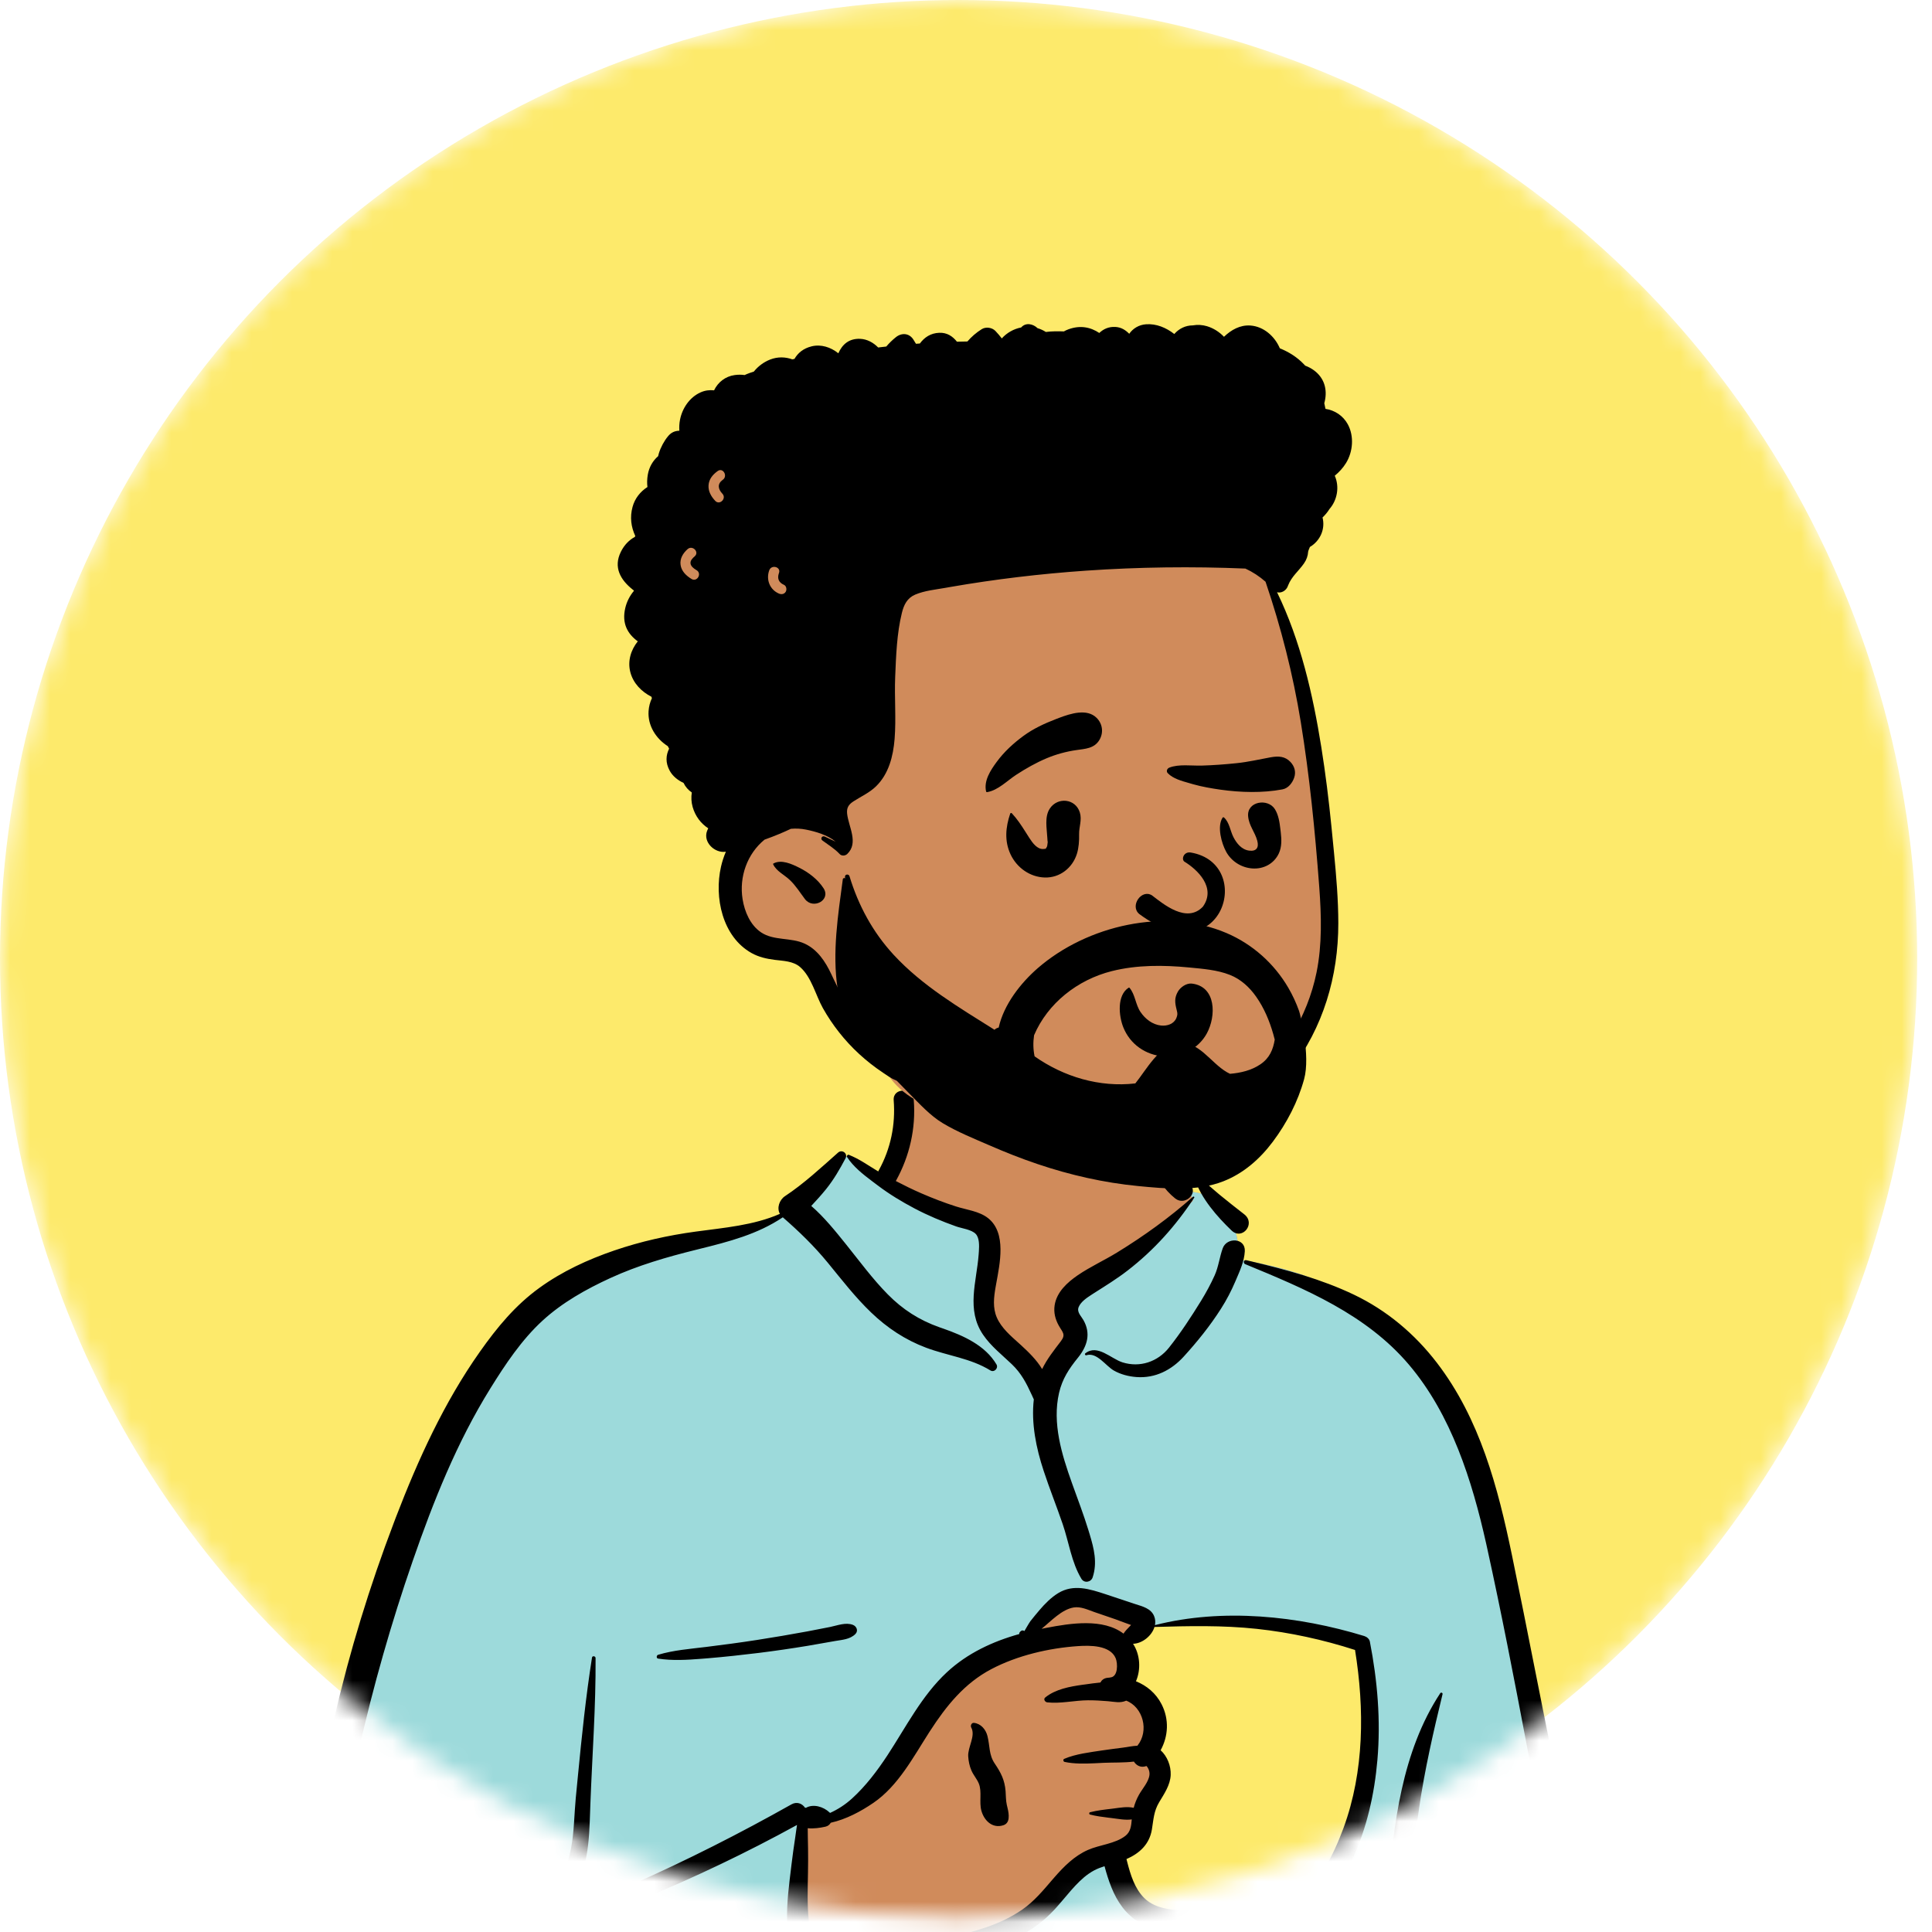 <?xml version="1.0" encoding="UTF-8"?> <svg xmlns="http://www.w3.org/2000/svg" width="96" height="96" viewBox="0 0 96 96" fill="none"> <mask id="mask0_163_1474" style="mask-type:alpha" maskUnits="userSpaceOnUse" x="0" y="0" width="96" height="96"> <circle cx="47.632" cy="47.632" r="47.632" fill="#D9D9D9"></circle> </mask> <g mask="url(#mask0_163_1474)"> <circle cx="47.632" cy="47.632" r="47.632" fill="#FDEA6B"></circle> <rect x="50.986" y="77.012" width="19.204" height="23.657" fill="#FDEA6B"></rect> <path fill-rule="evenodd" clip-rule="evenodd" d="M45.385 53.873C47.455 52.296 52.652 51.587 54.861 53.105C57.043 54.63 57.281 57.095 58.298 59.364C59.258 58.911 60.842 59.559 61.12 60.45C61.465 60.87 61.481 62.05 61.718 62.615C72.07 64.263 73.642 72.337 74.888 81.502C76.536 90.803 80.278 100.084 78.653 109.655C78.865 109.961 79.032 110.259 79.186 110.613C79.556 111.242 79.08 112.133 78.334 112.098C77.369 112.013 76.413 111.898 75.443 111.862C72.755 111.768 70.064 111.779 67.374 111.813L67.007 111.818C53.453 111.987 39.9 112.32 26.345 112.408C25.853 112.409 25.612 111.967 25.678 111.532C25.81 110.656 25.933 109.779 26.061 108.903C22.855 109.75 19.447 109.963 16.25 108.992C16.026 108.764 16.771 108.887 16.889 108.853C13.947 106.841 14.825 102.604 15.086 99.552C16.706 89.095 17.278 77.525 23.54 68.602C26.248 64.96 30.22 62.077 34.783 61.429L34.91 61.411C36.244 61.233 37.731 61.176 38.898 60.45C40.21 59.402 40.769 57.466 42.15 57.447C42.606 57.441 43.226 58.018 43.893 58.41C43.943 57.548 44.407 56.821 44.509 56.153L44.518 56.096C44.625 55.317 44.478 54.617 45.385 53.873ZM67.632 81.779C64.722 79.757 57.208 80.773 57.036 80.886C56.657 81.135 56.494 81.157 56.289 81.481C56.087 81.508 55.885 81.536 55.682 81.564C55.277 81.697 55.578 82.195 56.046 82.017C55.764 83.231 56.592 84.095 56.922 85.296C57.029 85.685 56.926 86.386 56.922 86.785C56.954 87.292 57.515 87.892 57.422 88.402C57.089 90.213 55.285 91.98 56.046 93.736C56.55 94.728 58.065 95.234 59.073 95.571C61.161 96.373 64.799 95.541 66.013 93.736C66.66 92.773 67.409 90.345 67.795 89.591L67.881 88.397C68.091 85.426 68.279 82.229 67.632 81.779Z" fill="#D08B5B"></path> <path fill-rule="evenodd" clip-rule="evenodd" d="M42.042 57.453L42.875 57.964L47.71 60.355C48.647 60.618 49.116 60.932 49.116 61.299V65.034C49.116 65.534 49.995 66.666 51.755 68.432L53.38 66.811L53.344 66.599C53.189 65.684 53.112 65.073 53.112 64.764C53.112 64.431 54.702 63.17 57.882 60.98L59.273 59.669L59.125 59.218C59.983 59.259 60.913 59.787 61.12 60.45C61.465 60.87 61.481 62.05 61.718 62.615C72.07 64.263 73.642 72.337 74.888 81.502C76.536 90.803 80.278 100.084 78.653 109.655C78.865 109.961 79.032 110.259 79.186 110.613C79.556 111.242 79.08 112.133 78.334 112.098C77.369 112.013 76.413 111.898 75.443 111.862C72.755 111.768 70.064 111.779 67.374 111.813L67.007 111.818C53.453 111.987 39.9 112.32 26.345 112.408C25.853 112.409 25.612 111.967 25.678 111.532C25.81 110.656 25.933 109.779 26.061 108.903C22.855 109.75 19.447 109.963 16.25 108.992C16.026 108.764 16.771 108.887 16.889 108.853C13.947 106.841 14.825 102.604 15.086 99.552C16.706 89.095 17.278 77.525 23.54 68.602C26.248 64.96 30.22 62.077 34.783 61.429L34.91 61.411L35.037 61.395C36.338 61.229 37.768 61.153 38.898 60.45C40.176 59.429 40.739 57.567 42.042 57.453ZM53.628 79.374C53.154 79.374 52.182 80.111 50.714 81.584L50.585 81.644C48.81 82.469 47.634 83.184 47.057 83.79L47.037 83.812C46.454 84.438 45.3 86.1 43.575 88.8L41.078 90.278H40.133L39.46 95.161L41.078 98.647L44.743 97.412L50.714 95.838L54.141 92.36L56.074 91.711C55.839 92.389 55.754 93.063 56.046 93.736C56.55 94.728 58.065 95.234 59.073 95.571C61.161 96.373 64.799 95.541 66.013 93.736C66.66 92.773 67.409 90.345 67.795 89.591L67.906 88.039C68.105 85.175 68.253 82.211 67.632 81.779C64.722 79.757 57.208 80.773 57.036 80.886C56.657 81.135 56.494 81.157 56.289 81.481L56.183 81.495L56.779 80.686L56.568 80.573C55.061 79.774 54.081 79.374 53.628 79.374ZM56.046 82.017C55.776 83.18 56.524 84.021 56.877 85.144L55.974 83.414L55.974 82.04C55.997 82.034 56.021 82.026 56.046 82.017Z" fill="#9DDADB"></path> <path fill-rule="evenodd" clip-rule="evenodd" d="M41.643 57.272C41.844 57.094 42.141 57.318 42.013 57.558C41.726 58.099 41.432 58.61 41.047 59.088C40.814 59.377 40.564 59.651 40.311 59.922C40.961 60.485 41.518 61.183 42.045 61.838C42.718 62.675 43.355 63.548 44.111 64.314C44.856 65.07 45.68 65.598 46.677 65.95L46.878 66.02C47.879 66.372 48.949 66.847 49.513 67.795C49.625 67.982 49.401 68.213 49.212 68.096C48.232 67.489 47.08 67.367 46.012 66.965C44.981 66.578 44.082 65.981 43.288 65.219C42.495 64.459 41.83 63.594 41.136 62.748C40.449 61.911 39.71 61.196 38.897 60.487C37.644 61.331 36.214 61.698 34.759 62.058L34.6 62.098C33.144 62.458 31.695 62.877 30.328 63.505C29.124 64.059 27.939 64.721 26.958 65.622C25.916 66.578 25.105 67.799 24.363 68.994C22.703 71.666 21.536 74.594 20.509 77.558C19.44 80.64 18.547 83.784 17.825 86.965C17.458 88.584 17.16 90.213 16.915 91.855C16.797 92.645 16.692 93.437 16.601 94.231C16.502 95.079 16.48 95.951 16.22 96.766C16.108 97.115 15.845 97.26 15.582 97.248L15.528 97.917C15.457 98.81 15.391 99.702 15.369 100.6C15.332 102.093 15.349 103.582 15.456 105.072L15.471 105.275C15.556 106.363 15.744 107.585 16.561 108.381C17.408 109.205 18.71 109.465 19.851 109.48C22.508 109.514 25.066 108.258 27.417 107.156C29.839 106.021 32.194 104.762 34.493 103.396C35.664 102.7 36.822 101.981 37.966 101.241C38.527 100.878 39.084 100.509 39.637 100.134C39.953 99.919 40.254 99.683 40.576 99.492C40.418 99.345 40.347 99.114 40.48 98.912C39.548 98.103 39.16 96.658 39.114 95.49C39.078 94.546 39.217 93.605 39.326 92.671C39.381 92.2 39.45 91.729 39.52 91.26C39.548 91.075 39.57 90.877 39.603 90.681C37.086 92.065 34.498 93.297 31.843 94.392C30.481 94.953 29.102 95.457 27.705 95.92L27.421 96.013C26.097 96.447 24.741 96.856 23.371 97.104C23.298 97.118 23.239 97.009 23.317 96.975C24.651 96.386 26.032 95.889 27.386 95.347L27.609 95.256V95.256C27.583 95.254 27.557 95.251 27.529 95.244C26.735 95.053 25.947 94.757 25.168 94.508C24.445 94.277 23.632 94.132 22.956 93.784C22.904 93.757 22.933 93.684 22.984 93.681C23.744 93.628 24.568 93.85 25.313 93.98L25.593 94.029C26.061 94.112 26.541 94.201 27.007 94.317C27.024 94.16 27.111 94.003 27.235 93.911C28.602 92.899 28.463 90.854 28.609 89.346L28.718 88.226C28.908 86.267 29.11 84.308 29.416 82.363C29.433 82.26 29.593 82.289 29.594 82.387C29.61 84.798 29.428 87.197 29.337 89.604L29.323 89.999C29.272 91.484 29.233 93.026 28.298 94.169C28.429 94.093 28.605 94.093 28.711 94.219C28.841 94.374 28.917 94.547 28.914 94.718C29.759 94.364 30.6 94 31.437 93.629C34.129 92.437 36.763 91.102 39.329 89.657C39.605 89.502 39.867 89.624 40.004 89.829L40.023 89.826C40.027 89.826 40.03 89.826 40.033 89.826L40.053 89.825C40.054 89.825 40.054 89.825 40.055 89.825C40.416 89.626 40.908 89.768 41.218 90.057C41.227 90.066 41.235 90.075 41.243 90.084C41.635 89.908 42.002 89.67 42.334 89.369C43.014 88.752 43.59 87.99 44.093 87.225C45.018 85.816 45.803 84.25 47.053 83.091C48.068 82.148 49.327 81.562 50.648 81.194C50.642 81.155 50.657 81.114 50.684 81.087C50.751 81.017 50.8 80.993 50.887 81.035C50.894 81.039 50.898 81.043 50.901 81.049L51.03 80.828C51.101 80.709 51.173 80.588 51.198 80.557C51.348 80.368 51.502 80.18 51.659 79.997C51.924 79.686 52.227 79.38 52.577 79.164C53.345 78.693 54.151 78.96 54.94 79.217C55.417 79.373 55.892 79.534 56.368 79.692L56.417 79.708C56.772 79.822 57.187 79.922 57.345 80.298C57.408 80.447 57.418 80.601 57.389 80.751C60.758 79.894 64.501 80.288 67.79 81.294C67.916 81.333 68.042 81.436 68.068 81.573C68.445 83.506 68.613 85.488 68.442 87.454C68.295 89.151 67.919 90.814 67.211 92.368L67.171 92.455C66.505 93.895 65.45 95.67 63.839 96.121C62.866 96.394 61.79 96.233 60.798 96.183C59.834 96.135 58.848 96.127 57.893 95.976C57.042 95.841 56.297 95.459 55.771 94.767C55.318 94.17 55.079 93.449 54.883 92.731C54.794 92.76 54.705 92.79 54.617 92.824C54.248 92.969 53.935 93.202 53.651 93.476C53.054 94.055 52.59 94.759 51.964 95.311C51.398 95.812 50.753 96.201 50.061 96.5C48.627 97.12 47.088 97.368 45.572 97.696L45.466 97.719C44.324 97.97 43.158 98.278 42.15 98.872C42.13 99.047 42.051 99.212 41.923 99.32C42.101 99.487 42.176 99.752 42.02 100C41.583 100.693 40.832 101.087 40.157 101.53L40.113 101.559C39.449 101.999 38.779 102.431 38.104 102.853C36.732 103.713 35.331 104.525 33.91 105.302C31.625 106.55 29.291 107.729 26.914 108.797C27.057 109.499 27.005 110.223 27.112 110.93L27.128 111.031C27.174 111.293 27.112 111.512 26.932 111.684L26.913 111.701L26.913 111.699L26.896 111.714L26.89 111.719L26.892 111.718C26.871 111.737 26.85 111.755 26.828 111.77L26.8 111.788V111.788C26.626 111.893 26.402 111.892 26.224 111.799L26.204 111.788L26.17 111.768C25.934 111.633 25.772 111.297 25.87 111.031C26.11 110.376 26.2 109.677 26.422 109.017L26.246 109.096V109.096L26.014 109.197C23.509 110.281 20.726 111.193 17.996 110.454C16.79 110.128 15.662 109.437 15.059 108.311C14.465 107.203 14.381 105.917 14.349 104.685C14.31 103.164 14.392 101.619 14.592 100.111C14.727 99.099 14.89 98.068 15.141 97.066C15.012 96.952 14.917 96.788 14.892 96.586C14.773 95.629 14.981 94.635 15.107 93.683C15.232 92.753 15.369 91.826 15.524 90.901C15.836 89.034 16.2 87.171 16.623 85.325C17.376 82.041 18.371 78.815 19.569 75.666L19.673 75.391C20.78 72.513 22.061 69.696 23.845 67.168C24.699 65.958 25.601 64.861 26.807 63.99C27.936 63.173 29.211 62.585 30.526 62.135C31.842 61.685 33.195 61.384 34.572 61.197C35.971 61.006 37.447 60.889 38.752 60.316C38.587 60.02 38.728 59.62 39.006 59.436C39.941 58.819 40.805 58.015 41.643 57.272ZM71.564 84.136C71.603 84.077 71.696 84.114 71.679 84.185C71.224 86.048 70.798 87.915 70.519 89.813C70.016 93.24 70.108 96.712 70.15 100.164L70.152 100.343C70.173 102.202 70.202 104.062 70.264 105.921C70.295 106.86 70.356 107.809 70.323 108.749C70.304 109.259 70.169 109.741 70.12 110.245C70.078 110.685 70.116 111.133 70.137 111.574C70.151 111.867 69.718 111.854 69.689 111.574L69.651 111.21C69.602 110.751 69.542 110.294 69.391 109.854C69.21 109.325 69.123 108.805 69.061 108.25C68.964 107.399 68.921 106.539 68.884 105.682L68.859 105.089C68.704 101.506 68.709 97.907 68.96 94.328L68.979 94.072C69.227 90.69 69.659 87.034 71.564 84.136ZM61.874 62.815C61.755 62.767 61.797 62.587 61.928 62.618L62.167 62.675C63.919 63.095 65.64 63.55 67.275 64.331C68.912 65.113 70.297 66.28 71.398 67.715C73.538 70.504 74.427 73.895 75.129 77.281C75.91 81.045 76.62 84.822 77.407 88.584L77.553 89.285C78.281 92.789 78.969 96.295 79.476 99.841L79.512 100.098C80.023 103.744 80.33 107.516 79.773 111.172C79.662 111.895 78.46 111.715 78.507 111.001C78.642 108.935 78.74 106.88 78.646 104.81C78.552 102.739 78.357 100.678 78.068 98.625C77.825 96.898 77.461 95.192 77.14 93.478L77.09 93.207C76.821 91.75 76.543 90.294 76.267 88.838L75.853 86.658C75.233 83.393 74.602 80.126 73.887 76.882L73.845 76.691C73.146 73.57 72.116 70.301 70.02 67.823C67.893 65.308 64.848 64.041 61.874 62.815ZM54.145 95.919C54.196 95.805 54.375 95.817 54.43 95.919C54.645 96.317 54.669 96.824 54.71 97.273L54.714 97.32C54.766 97.868 54.812 98.418 54.84 98.968C54.893 100.011 54.919 101.053 54.916 102.098C54.912 103.169 54.891 104.238 54.833 105.308L54.817 105.594C54.765 106.523 54.676 107.56 54.235 108.372C54.075 108.667 53.638 108.58 53.545 108.282C53.241 107.304 53.397 106.145 53.475 105.143L53.536 104.362C53.596 103.58 53.653 102.798 53.699 102.016C53.761 100.945 53.812 99.874 53.862 98.803C53.878 98.455 53.895 98.107 53.913 97.759L53.942 97.237C53.966 96.801 53.964 96.322 54.145 95.919ZM19.918 97.305L20.053 97.174C20.467 96.769 20.989 96.146 21.601 96.184C21.845 96.2 22 96.402 21.95 96.642C21.841 97.155 21.318 97.422 20.942 97.735C20.529 98.078 20.14 98.445 19.752 98.815C19.408 99.143 19.077 99.481 18.754 99.829L18.633 99.96C18.517 100.086 17.692 100.833 17.781 101.026L17.786 101.035C17.811 101.072 17.77 101.123 17.728 101.11C17.372 100.998 17.394 100.692 17.529 100.383C17.788 99.788 18.241 99.238 18.637 98.73C19.031 98.224 19.459 97.752 19.918 97.305V97.305ZM55.436 82.393C55.16 81.741 54.145 81.755 53.569 81.794C52.118 81.892 50.549 82.259 49.258 82.938C47.92 83.641 47.018 84.768 46.212 86.014L46.174 86.072C45.388 87.295 44.631 88.742 43.4 89.582C42.773 90.011 42.04 90.402 41.28 90.571C41.227 90.663 41.143 90.736 41.032 90.762L40.98 90.774C40.764 90.822 40.427 90.875 40.136 90.843C40.138 90.985 40.137 91.126 40.14 91.261C40.151 91.648 40.155 92.036 40.155 92.422C40.155 93.232 40.111 94.044 40.145 94.854C40.175 95.57 40.276 96.319 40.62 96.959C40.872 97.429 41.205 97.74 41.607 98.036C42.595 97.434 43.713 97.066 44.847 96.79C46.219 96.456 47.623 96.233 48.964 95.781C49.609 95.562 50.23 95.277 50.791 94.89C51.388 94.478 51.844 93.921 52.312 93.377L52.386 93.292C52.864 92.743 53.386 92.218 54.062 91.921C54.644 91.664 55.412 91.619 55.921 91.222C56.187 91.014 56.209 90.713 56.237 90.405C55.911 90.452 55.566 90.377 55.241 90.339L55.073 90.319C54.766 90.282 54.465 90.242 54.163 90.164C54.107 90.15 54.107 90.065 54.163 90.05C54.52 89.958 54.875 89.919 55.241 89.876L55.327 89.865C55.659 89.822 56.007 89.756 56.333 89.829C56.391 89.607 56.475 89.395 56.594 89.182C56.76 88.884 57.074 88.546 57.116 88.197C57.129 88.093 57.105 87.97 57.055 87.878L57.038 87.847C57.018 87.81 56.993 87.772 56.958 87.749C56.954 87.754 56.945 87.759 56.927 87.765C56.677 87.844 56.459 87.721 56.343 87.532C55.851 87.593 55.314 87.573 54.852 87.593L54.386 87.616C53.887 87.639 53.366 87.649 52.898 87.548C52.832 87.534 52.813 87.425 52.878 87.397C53.454 87.15 54.153 87.072 54.769 86.977C55.113 86.924 55.46 86.884 55.806 86.838C56.035 86.806 56.279 86.755 56.518 86.743C57.115 85.999 56.793 84.826 55.962 84.505C55.659 84.638 55.387 84.561 55.056 84.532C54.726 84.504 54.395 84.485 54.063 84.486C53.399 84.489 52.695 84.664 52.037 84.589C51.93 84.577 51.83 84.434 51.937 84.347C52.44 83.936 53.162 83.802 53.801 83.714L53.934 83.697C54.148 83.668 54.409 83.627 54.679 83.603C54.74 83.484 54.85 83.394 55.015 83.371C55.064 83.365 55.113 83.361 55.162 83.356L55.161 83.352V83.352C55.563 83.332 55.546 82.653 55.436 82.393ZM27.924 95.096C27.917 95.107 27.909 95.117 27.901 95.127L27.888 95.142L27.954 95.115L27.924 95.096V95.096ZM62.448 80.937C60.757 80.755 59.063 80.794 57.366 80.843C57.231 81.287 56.758 81.665 56.301 81.679C56.659 82.225 56.696 82.963 56.445 83.542C56.978 83.755 57.438 84.136 57.717 84.68C58.104 85.434 58.053 86.272 57.671 86.969C57.998 87.264 58.19 87.744 58.171 88.197C58.149 88.701 57.849 89.132 57.599 89.55C57.329 90.002 57.32 90.4 57.237 90.906C57.115 91.647 56.616 92.096 55.974 92.376L56.008 92.511C56.174 93.156 56.38 93.836 56.853 94.308C57.462 94.915 58.407 94.909 59.211 94.947L59.25 94.949C59.987 94.986 60.723 95.029 61.46 95.071L62.012 95.102C62.86 95.148 63.675 95.154 64.367 94.593C65.497 93.678 66.272 92.163 66.762 90.822C67.791 88.007 67.804 84.917 67.331 81.986C65.747 81.475 64.103 81.115 62.448 80.937ZM48.382 85.608L48.394 85.608C48.742 85.648 48.982 85.93 49.067 86.265C49.191 86.751 49.13 87.191 49.428 87.63C49.734 88.082 49.922 88.443 49.967 89.001C49.985 89.231 49.977 89.46 50.028 89.684L50.065 89.841C50.104 90.009 50.136 90.171 50.117 90.351C50.099 90.516 50.019 90.644 49.854 90.696C49.317 90.868 48.903 90.472 48.764 89.972C48.644 89.539 48.804 89.024 48.635 88.618C48.541 88.393 48.369 88.205 48.271 87.978C48.174 87.754 48.126 87.519 48.11 87.275C48.081 86.813 48.489 86.258 48.261 85.84C48.213 85.751 48.268 85.605 48.382 85.608ZM41.249 80.843C41.613 80.769 42.025 80.599 42.384 80.74C42.568 80.813 42.659 81.037 42.504 81.194C42.233 81.465 41.84 81.48 41.476 81.544L41.444 81.55C41.014 81.629 40.582 81.705 40.15 81.777C39.337 81.911 38.523 82.03 37.706 82.132C36.866 82.235 36.024 82.328 35.181 82.398L34.854 82.424C34.142 82.481 33.401 82.524 32.702 82.415C32.601 82.399 32.617 82.251 32.702 82.225C33.468 81.994 34.308 81.932 35.099 81.834C35.941 81.729 36.781 81.619 37.618 81.488C38.455 81.357 39.29 81.217 40.123 81.062C40.499 80.992 40.874 80.919 41.249 80.843ZM54.369 80.099C54.05 79.986 53.699 79.818 53.353 79.874C52.757 79.971 52.227 80.552 51.755 80.934L51.992 80.888C53.204 80.655 54.81 80.404 55.828 81.175C55.83 81.171 55.832 81.166 55.835 81.162C55.917 81.037 56.013 80.94 56.117 80.833C56.126 80.824 56.136 80.814 56.145 80.804L56.202 80.744L56.073 80.7C55.799 80.603 55.473 80.478 55.422 80.459L55.418 80.458C55.068 80.339 54.718 80.222 54.369 80.099ZM44.407 54.673C44.357 54.031 45.356 54.036 45.405 54.673C45.513 56.063 45.2 57.44 44.527 58.659C44.523 58.668 44.517 58.676 44.512 58.684C44.933 58.903 45.358 59.113 45.794 59.301C46.35 59.542 46.918 59.761 47.495 59.946C48.017 60.114 48.661 60.181 49.1 60.531C50.026 61.268 49.678 62.799 49.5 63.791L49.472 63.948C49.383 64.458 49.319 64.982 49.534 65.472C49.764 65.996 50.229 66.384 50.643 66.758L50.727 66.834C51.094 67.169 51.514 67.576 51.783 68.029C52.029 67.521 52.364 67.105 52.719 66.637C52.971 66.303 52.791 66.193 52.61 65.867C52.435 65.553 52.35 65.219 52.404 64.86C52.505 64.199 53.034 63.721 53.559 63.362C54.181 62.939 54.874 62.625 55.516 62.23C56.836 61.421 58.12 60.495 59.278 59.466C59.31 59.438 59.365 59.475 59.34 59.514C58.425 60.905 57.353 62.108 56.035 63.128C55.501 63.542 54.94 63.886 54.374 64.246L54.212 64.351C53.985 64.498 53.702 64.694 53.599 64.945C53.496 65.196 53.716 65.386 53.835 65.595C54.211 66.257 54.03 66.875 53.584 67.437L53.563 67.463C53.12 68.009 52.783 68.517 52.623 69.216C52.278 70.715 52.758 72.277 53.262 73.685L53.282 73.741C53.554 74.5 53.843 75.253 54.08 76.024L54.145 76.237C54.359 76.947 54.535 77.646 54.294 78.376C54.213 78.624 53.874 78.682 53.734 78.449C53.239 77.626 53.115 76.635 52.804 75.73C52.502 74.847 52.154 73.981 51.862 73.095C51.485 71.955 51.233 70.727 51.37 69.531C51.366 69.524 51.361 69.517 51.358 69.51L51.262 69.3C51.001 68.732 50.748 68.236 50.273 67.784C49.777 67.311 49.239 66.894 48.849 66.322C48.002 65.08 48.526 63.699 48.628 62.341L48.64 62.175C48.658 61.893 48.669 61.51 48.485 61.315C48.278 61.095 47.792 61.039 47.517 60.942C46.807 60.69 46.108 60.398 45.441 60.046C44.807 59.711 44.193 59.341 43.621 58.908L43.331 58.69C42.873 58.345 42.399 57.968 42.092 57.497C42.057 57.443 42.117 57.356 42.181 57.382C42.693 57.59 43.16 57.92 43.639 58.208C43.647 58.19 43.655 58.173 43.665 58.155C44.258 57.082 44.502 55.893 44.407 54.673ZM60.758 62.023C60.962 61.464 61.891 61.507 61.854 62.172C61.826 62.682 61.609 63.144 61.411 63.607L61.39 63.657C61.185 64.14 60.949 64.594 60.666 65.036C60.126 65.883 59.493 66.668 58.817 67.41C58.204 68.082 57.4 68.493 56.473 68.425C56.082 68.396 55.688 68.296 55.346 68.101C54.939 67.869 54.498 67.173 53.979 67.342C53.929 67.358 53.882 67.285 53.926 67.25C54.524 66.767 55.204 67.515 55.777 67.695C56.641 67.967 57.527 67.667 58.083 66.968C58.663 66.239 59.197 65.422 59.685 64.629C59.933 64.225 60.159 63.807 60.354 63.376C60.551 62.94 60.596 62.467 60.758 62.023ZM59.366 58.58C59.34 58.503 59.436 58.429 59.504 58.474C59.898 58.73 60.239 59.068 60.601 59.365C61.004 59.694 61.41 60.017 61.821 60.334C62.422 60.797 61.725 61.65 61.197 61.144C60.474 60.452 59.682 59.547 59.366 58.58ZM57.206 55.872C57.366 55.256 58.311 55.51 58.173 56.119L58.169 56.138C57.908 57.144 58.279 58.169 59.072 58.821L59.102 58.845C59.603 59.247 58.893 59.949 58.396 59.551C57.311 58.683 56.86 57.208 57.206 55.872Z" fill="black"></path> <path fill-rule="evenodd" clip-rule="evenodd" d="M65.344 36.246C65.033 33.761 64.057 31.123 63.031 28.806C60.724 23.909 55.441 23.234 50.705 22.224C46.032 21.542 41.084 20.926 36.481 22.287C33.894 22.923 32.883 26.012 33.291 28.45C33.524 29.969 34.214 31.407 34.802 32.815C35.971 35.706 36.713 38.802 36.714 41.932C36.634 43.978 36.346 46.313 38.691 47.18C40.923 48.292 41.111 51.308 43.906 53.019C45.035 55.313 48.113 55.515 50.328 56.047C51.728 56.316 53.144 56.514 54.564 56.641C58.675 57.169 61.964 55.975 64.115 52.304C65.556 50.07 66.628 47.49 66.363 44.782C66.099 41.931 65.66 39.094 65.344 36.246Z" fill="#D08B5B"></path> <path fill-rule="evenodd" clip-rule="evenodd" d="M50.741 16.271C50.976 16.005 51.337 16.096 51.556 16.307C51.699 16.349 51.838 16.412 51.968 16.495C52.264 16.457 52.574 16.457 52.863 16.468C52.934 16.428 53.009 16.393 53.091 16.363C53.677 16.148 54.195 16.257 54.623 16.545C54.829 16.349 55.089 16.227 55.422 16.245C55.718 16.262 55.93 16.402 56.111 16.586C56.292 16.325 56.584 16.139 56.947 16.113C57.456 16.076 57.945 16.281 58.35 16.597C58.586 16.326 58.908 16.17 59.267 16.168C59.503 16.125 59.752 16.142 59.977 16.21C60.303 16.309 60.59 16.495 60.819 16.735C61.18 16.388 61.623 16.139 62.133 16.175C62.793 16.223 63.34 16.709 63.595 17.308C64.041 17.488 64.454 17.744 64.799 18.109C64.817 18.128 64.835 18.148 64.853 18.168C65.039 18.237 65.214 18.334 65.368 18.463C65.856 18.869 65.965 19.459 65.803 20.035C65.826 20.128 65.845 20.222 65.862 20.316C66.319 20.385 66.734 20.65 66.97 21.08C67.293 21.671 67.23 22.449 66.88 23.013C66.73 23.256 66.539 23.46 66.324 23.639C66.567 24.191 66.45 24.849 66.059 25.296C65.964 25.45 65.847 25.588 65.716 25.714C65.861 26.285 65.603 26.874 65.087 27.179L65.043 27.289C65.036 27.308 65.028 27.326 65.02 27.344C65.015 27.368 65.008 27.39 65.001 27.413C64.989 27.616 64.922 27.815 64.79 28.002C64.52 28.386 64.185 28.636 64.007 29.084L63.989 29.131C63.913 29.343 63.666 29.492 63.456 29.427C64.623 31.83 65.235 34.503 65.655 37.123C65.864 38.431 66.026 39.742 66.157 41.059L66.286 42.37C66.399 43.535 66.499 44.705 66.5 45.874C66.502 48.519 65.747 51.063 64.127 53.168C62.595 55.158 60.426 56.6 57.977 57.168C55.448 57.754 52.482 57.523 50.214 56.183C49.545 55.788 50.131 54.84 50.811 55.157C52.099 55.758 53.408 56.205 54.836 56.304C56.227 56.402 57.622 56.228 58.942 55.772C61.125 55.016 62.983 53.433 64.177 51.461C64.765 50.49 65.191 49.435 65.418 48.321C65.7 46.932 65.658 45.497 65.554 44.091L65.547 43.995C65.342 41.285 65.072 38.559 64.635 35.876C64.249 33.504 63.655 31.179 62.884 28.906C62.582 28.64 62.245 28.419 61.883 28.252C59.236 28.141 56.585 28.174 53.942 28.357C51.688 28.514 49.444 28.78 47.218 29.167L46.98 29.209C46.487 29.297 45.94 29.348 45.475 29.546C45.077 29.718 44.915 30.046 44.815 30.451C44.562 31.473 44.524 32.593 44.481 33.641C44.439 34.666 44.534 35.7 44.452 36.721C44.382 37.576 44.164 38.451 43.532 39.07C43.201 39.393 42.795 39.57 42.413 39.816C42.166 39.975 42.062 40.138 42.093 40.432C42.162 41.075 42.678 41.884 42.099 42.434C41.996 42.531 41.82 42.544 41.719 42.434C41.48 42.174 41.15 41.975 40.866 41.764C40.747 41.677 40.846 41.508 40.98 41.568C41.158 41.648 41.339 41.742 41.524 41.824C41.115 41.487 40.535 41.321 40.051 41.223C39.807 41.174 39.551 41.16 39.298 41.183C39.11 41.273 38.919 41.356 38.727 41.437C38.483 41.539 38.237 41.633 37.99 41.721C37.13 42.423 36.72 43.565 36.899 44.681C36.997 45.298 37.281 45.968 37.816 46.328C38.449 46.754 39.298 46.571 39.982 46.888C40.623 47.184 41.013 47.782 41.305 48.401L41.427 48.659C41.698 49.229 41.977 49.785 42.347 50.304C42.776 50.906 43.3 51.446 43.873 51.91C44.15 52.135 44.446 52.337 44.752 52.521L44.836 52.57C45.145 52.752 45.367 52.926 45.388 53.311C45.395 53.445 45.31 53.568 45.201 53.637C44.733 53.935 44.267 53.563 43.877 53.303C43.456 53.022 43.053 52.707 42.681 52.363C41.973 51.71 41.361 50.935 40.889 50.094C40.53 49.453 40.326 48.551 39.759 48.054C39.412 47.752 38.923 47.749 38.49 47.694C38.088 47.642 37.707 47.558 37.349 47.359C35.892 46.548 35.48 44.584 35.826 43.066C35.884 42.81 35.966 42.561 36.068 42.321C35.525 42.412 34.916 41.85 35.136 41.283C35.153 41.24 35.172 41.2 35.191 41.158C34.833 40.923 34.551 40.566 34.417 40.098C34.349 39.856 34.339 39.612 34.375 39.377C34.202 39.26 34.058 39.1 33.966 38.903C33.678 38.769 33.423 38.57 33.271 38.285C33.06 37.891 33.087 37.529 33.248 37.202C33.225 37.161 33.203 37.119 33.182 37.076C32.592 36.701 32.181 36.055 32.227 35.339C32.242 35.102 32.301 34.888 32.392 34.695C32.384 34.67 32.376 34.645 32.37 34.621C31.876 34.369 31.468 33.956 31.322 33.404C31.176 32.848 31.348 32.295 31.691 31.868C31.189 31.5 30.887 30.986 31.07 30.208C31.145 29.892 31.294 29.604 31.497 29.362C31.496 29.354 31.494 29.347 31.493 29.339L31.446 29.302C30.826 28.812 30.47 28.187 30.85 27.419C31.021 27.073 31.264 26.832 31.55 26.674L31.565 26.628V26.628C31.36 26.188 31.29 25.699 31.432 25.185C31.547 24.761 31.821 24.424 32.171 24.2C32.147 24.01 32.151 23.808 32.188 23.589C32.251 23.219 32.434 22.896 32.702 22.667C32.712 22.619 32.724 22.571 32.739 22.523C32.829 22.23 32.998 21.912 33.194 21.677C33.355 21.481 33.536 21.41 33.757 21.402C33.744 21.222 33.753 21.039 33.79 20.854C33.903 20.281 34.266 19.744 34.804 19.5C35.025 19.4 35.258 19.37 35.482 19.395C35.673 18.992 36.045 18.7 36.503 18.637C36.681 18.612 36.847 18.614 36.999 18.636C37.085 18.596 37.175 18.56 37.268 18.527C37.33 18.505 37.393 18.485 37.456 18.465C37.668 18.202 37.946 17.991 38.272 17.864C38.648 17.718 39.03 17.733 39.369 17.856L39.477 17.833V17.833C39.646 17.54 39.915 17.312 40.33 17.209C40.8 17.093 41.283 17.255 41.653 17.552C41.654 17.552 41.656 17.552 41.658 17.551C41.852 17.117 42.182 16.815 42.737 16.836C43.083 16.849 43.395 17.021 43.636 17.266C43.77 17.25 43.904 17.234 44.038 17.219C44.181 17.052 44.339 16.896 44.514 16.756C44.8 16.526 45.172 16.545 45.383 16.869C45.429 16.939 45.472 17.01 45.514 17.082L45.708 17.068V17.068C45.935 16.76 46.246 16.552 46.671 16.536C47.061 16.52 47.339 16.711 47.55 16.979C47.723 16.974 47.896 16.971 48.069 16.968C48.271 16.734 48.508 16.528 48.78 16.357C48.987 16.226 49.294 16.271 49.462 16.445C49.575 16.564 49.681 16.688 49.779 16.816C50.033 16.531 50.375 16.343 50.741 16.271ZM38.425 42.911C38.816 42.688 39.341 42.929 39.719 43.119C40.181 43.35 40.638 43.698 40.92 44.134C41.304 44.728 40.401 45.208 39.997 44.675C39.749 44.347 39.55 44.017 39.249 43.73C38.974 43.466 38.575 43.29 38.416 42.943C38.411 42.931 38.412 42.918 38.425 42.911ZM38.699 28.494L38.707 28.473C38.818 28.169 38.333 28.037 38.223 28.339C38.056 28.798 38.248 29.296 38.7 29.493C38.825 29.548 38.968 29.529 39.043 29.403C39.106 29.297 39.077 29.113 38.953 29.059C38.699 28.948 38.614 28.751 38.699 28.494V28.494ZM34.521 27.642C34.764 27.427 34.408 27.072 34.166 27.286C33.941 27.486 33.773 27.757 33.817 28.068C33.861 28.386 34.1 28.61 34.361 28.769C34.639 28.937 34.891 28.502 34.615 28.334L34.584 28.315C34.468 28.243 34.332 28.143 34.312 28.001C34.291 27.85 34.419 27.732 34.521 27.642ZM35.899 23.852L35.916 23.84C36.177 23.653 35.927 23.216 35.663 23.405C35.421 23.578 35.227 23.803 35.207 24.113C35.187 24.415 35.34 24.676 35.54 24.888C35.762 25.123 36.117 24.767 35.895 24.532C35.678 24.302 35.636 24.052 35.899 23.852V23.852Z" fill="black"></path> <path fill-rule="evenodd" clip-rule="evenodd" d="M58.528 49.274C58.657 49.05 58.953 48.843 59.224 48.874C60.438 49.017 60.436 50.489 59.967 51.349C59.552 52.111 58.691 52.559 57.83 52.494C56.926 52.425 56.155 51.893 55.816 51.046C55.592 50.486 55.488 49.453 56.085 49.076C56.096 49.069 56.114 49.071 56.123 49.081C56.409 49.414 56.42 49.914 56.671 50.285C56.904 50.63 57.266 50.914 57.69 50.958C58.006 50.991 58.327 50.877 58.45 50.593C58.517 50.439 58.51 50.355 58.484 50.249L58.462 50.157C58.382 49.835 58.347 49.59 58.528 49.274ZM58.853 42.815C59.486 43.2 60.451 44.098 59.77 45.053C58.968 45.895 57.813 44.929 57.245 44.493C56.717 44.155 56.124 45.025 56.614 45.42C60.725 48.465 62.393 42.916 59.173 42.362C58.819 42.301 58.687 42.696 58.853 42.815ZM52.166 40.175C52.554 39.592 53.442 39.677 53.656 40.37C53.772 40.745 53.612 41.082 53.62 41.456C53.627 41.773 53.606 42.125 53.509 42.431C53.288 43.13 52.66 43.623 51.917 43.603C51.176 43.583 50.524 43.114 50.214 42.453C49.903 41.79 49.968 41.104 50.196 40.43C50.207 40.398 50.249 40.382 50.275 40.409C50.543 40.695 50.74 40.996 50.943 41.316L51.152 41.644C51.311 41.891 51.543 42.206 51.84 42.186L51.885 42.182C51.968 42.175 51.955 42.191 52.019 42.078C52.048 42.026 52.043 41.929 52.057 41.867L52.062 41.847V41.847L52.059 41.836C52.053 41.806 52.047 41.749 52.042 41.652L52.041 41.63C52.019 41.174 51.89 40.588 52.166 40.175ZM62.019 40.563C61.949 39.817 62.997 39.651 63.346 40.203C63.528 40.491 63.581 40.853 63.621 41.196L63.64 41.358C63.681 41.71 63.697 42.076 63.545 42.405C63.304 42.922 62.781 43.195 62.217 43.152C61.678 43.11 61.187 42.798 60.927 42.323C60.696 41.9 60.467 41.074 60.747 40.632C60.764 40.605 60.798 40.602 60.821 40.622C61.087 40.858 61.13 41.287 61.287 41.594C61.45 41.911 61.697 42.219 62.07 42.267C62.428 42.313 62.565 42.118 62.473 41.777C62.356 41.336 62.063 41.037 62.019 40.563ZM52.449 35.739L52.62 35.673C53.208 35.451 54.015 35.195 54.492 35.672C54.787 35.967 54.843 36.401 54.633 36.761C54.378 37.197 53.921 37.207 53.479 37.272C52.977 37.344 52.467 37.483 51.999 37.681C51.473 37.904 50.984 38.182 50.505 38.492C50.05 38.787 49.597 39.269 49.052 39.36C49.03 39.364 49.005 39.354 48.999 39.33C48.875 38.797 49.219 38.273 49.526 37.857C49.897 37.354 50.347 36.941 50.849 36.571C51.334 36.213 51.889 35.955 52.449 35.739ZM63.121 37.633L63.174 37.624C63.53 37.564 63.853 37.578 64.121 37.86C64.326 38.076 64.405 38.355 64.308 38.639C64.218 38.902 64.016 39.169 63.723 39.224C62.736 39.41 61.642 39.379 60.649 39.239C60.195 39.174 59.736 39.095 59.294 38.971L59.09 38.912C58.721 38.806 58.298 38.696 58.03 38.424C57.934 38.327 57.989 38.187 58.105 38.142C58.573 37.958 59.214 38.056 59.713 38.042C60.294 38.025 60.876 37.981 61.453 37.921C62.018 37.863 62.565 37.735 63.121 37.633Z" fill="black"></path> <path fill-rule="evenodd" clip-rule="evenodd" d="M51.382 51.441C52.061 49.85 53.543 48.681 55.249 48.253C56.502 47.94 57.816 47.95 59.094 48.074C59.763 48.139 60.48 48.192 61.111 48.441C61.65 48.653 62.088 49.054 62.418 49.526C62.811 50.084 63.078 50.723 63.266 51.378C63.293 51.471 63.318 51.565 63.341 51.659C63.259 52.154 63.086 52.574 62.629 52.885C62.182 53.188 61.649 53.313 61.118 53.357C61.066 53.332 61.016 53.306 60.97 53.28C60.142 52.806 59.559 51.685 58.515 51.837C57.582 51.972 56.969 53.146 56.414 53.834C54.635 54.041 52.856 53.507 51.408 52.489C51.335 52.14 51.331 51.789 51.382 51.441M64.55 50.234C64.408 49.835 64.229 49.448 64.016 49.083C63.314 47.877 62.235 46.916 60.955 46.367C57.925 45.069 54.006 45.984 51.56 48.112C50.724 48.84 49.879 49.909 49.624 51.059C49.547 51.074 49.475 51.113 49.416 51.169C47.649 50.056 45.829 48.985 44.404 47.442C43.37 46.321 42.651 44.994 42.21 43.536C42.174 43.416 41.981 43.434 41.987 43.566C41.988 43.597 41.99 43.628 41.992 43.66C41.973 43.602 41.886 43.632 41.879 43.687C41.642 45.458 41.346 47.336 41.619 49.117C41.782 50.179 42.265 50.957 42.91 51.797C43.6 52.697 44.383 53.534 45.182 54.337C45.69 54.847 46.22 55.434 46.842 55.808C47.564 56.242 48.384 56.572 49.155 56.907C49.94 57.249 50.736 57.565 51.548 57.839C53.17 58.388 54.847 58.768 56.553 58.934C57.919 59.067 59.48 59.211 60.789 58.697C61.792 58.303 62.602 57.591 63.244 56.734C63.943 55.801 64.496 54.739 64.802 53.618C65.119 52.454 64.617 50.422 64.55 50.234" fill="black"></path> </g> </svg> 
